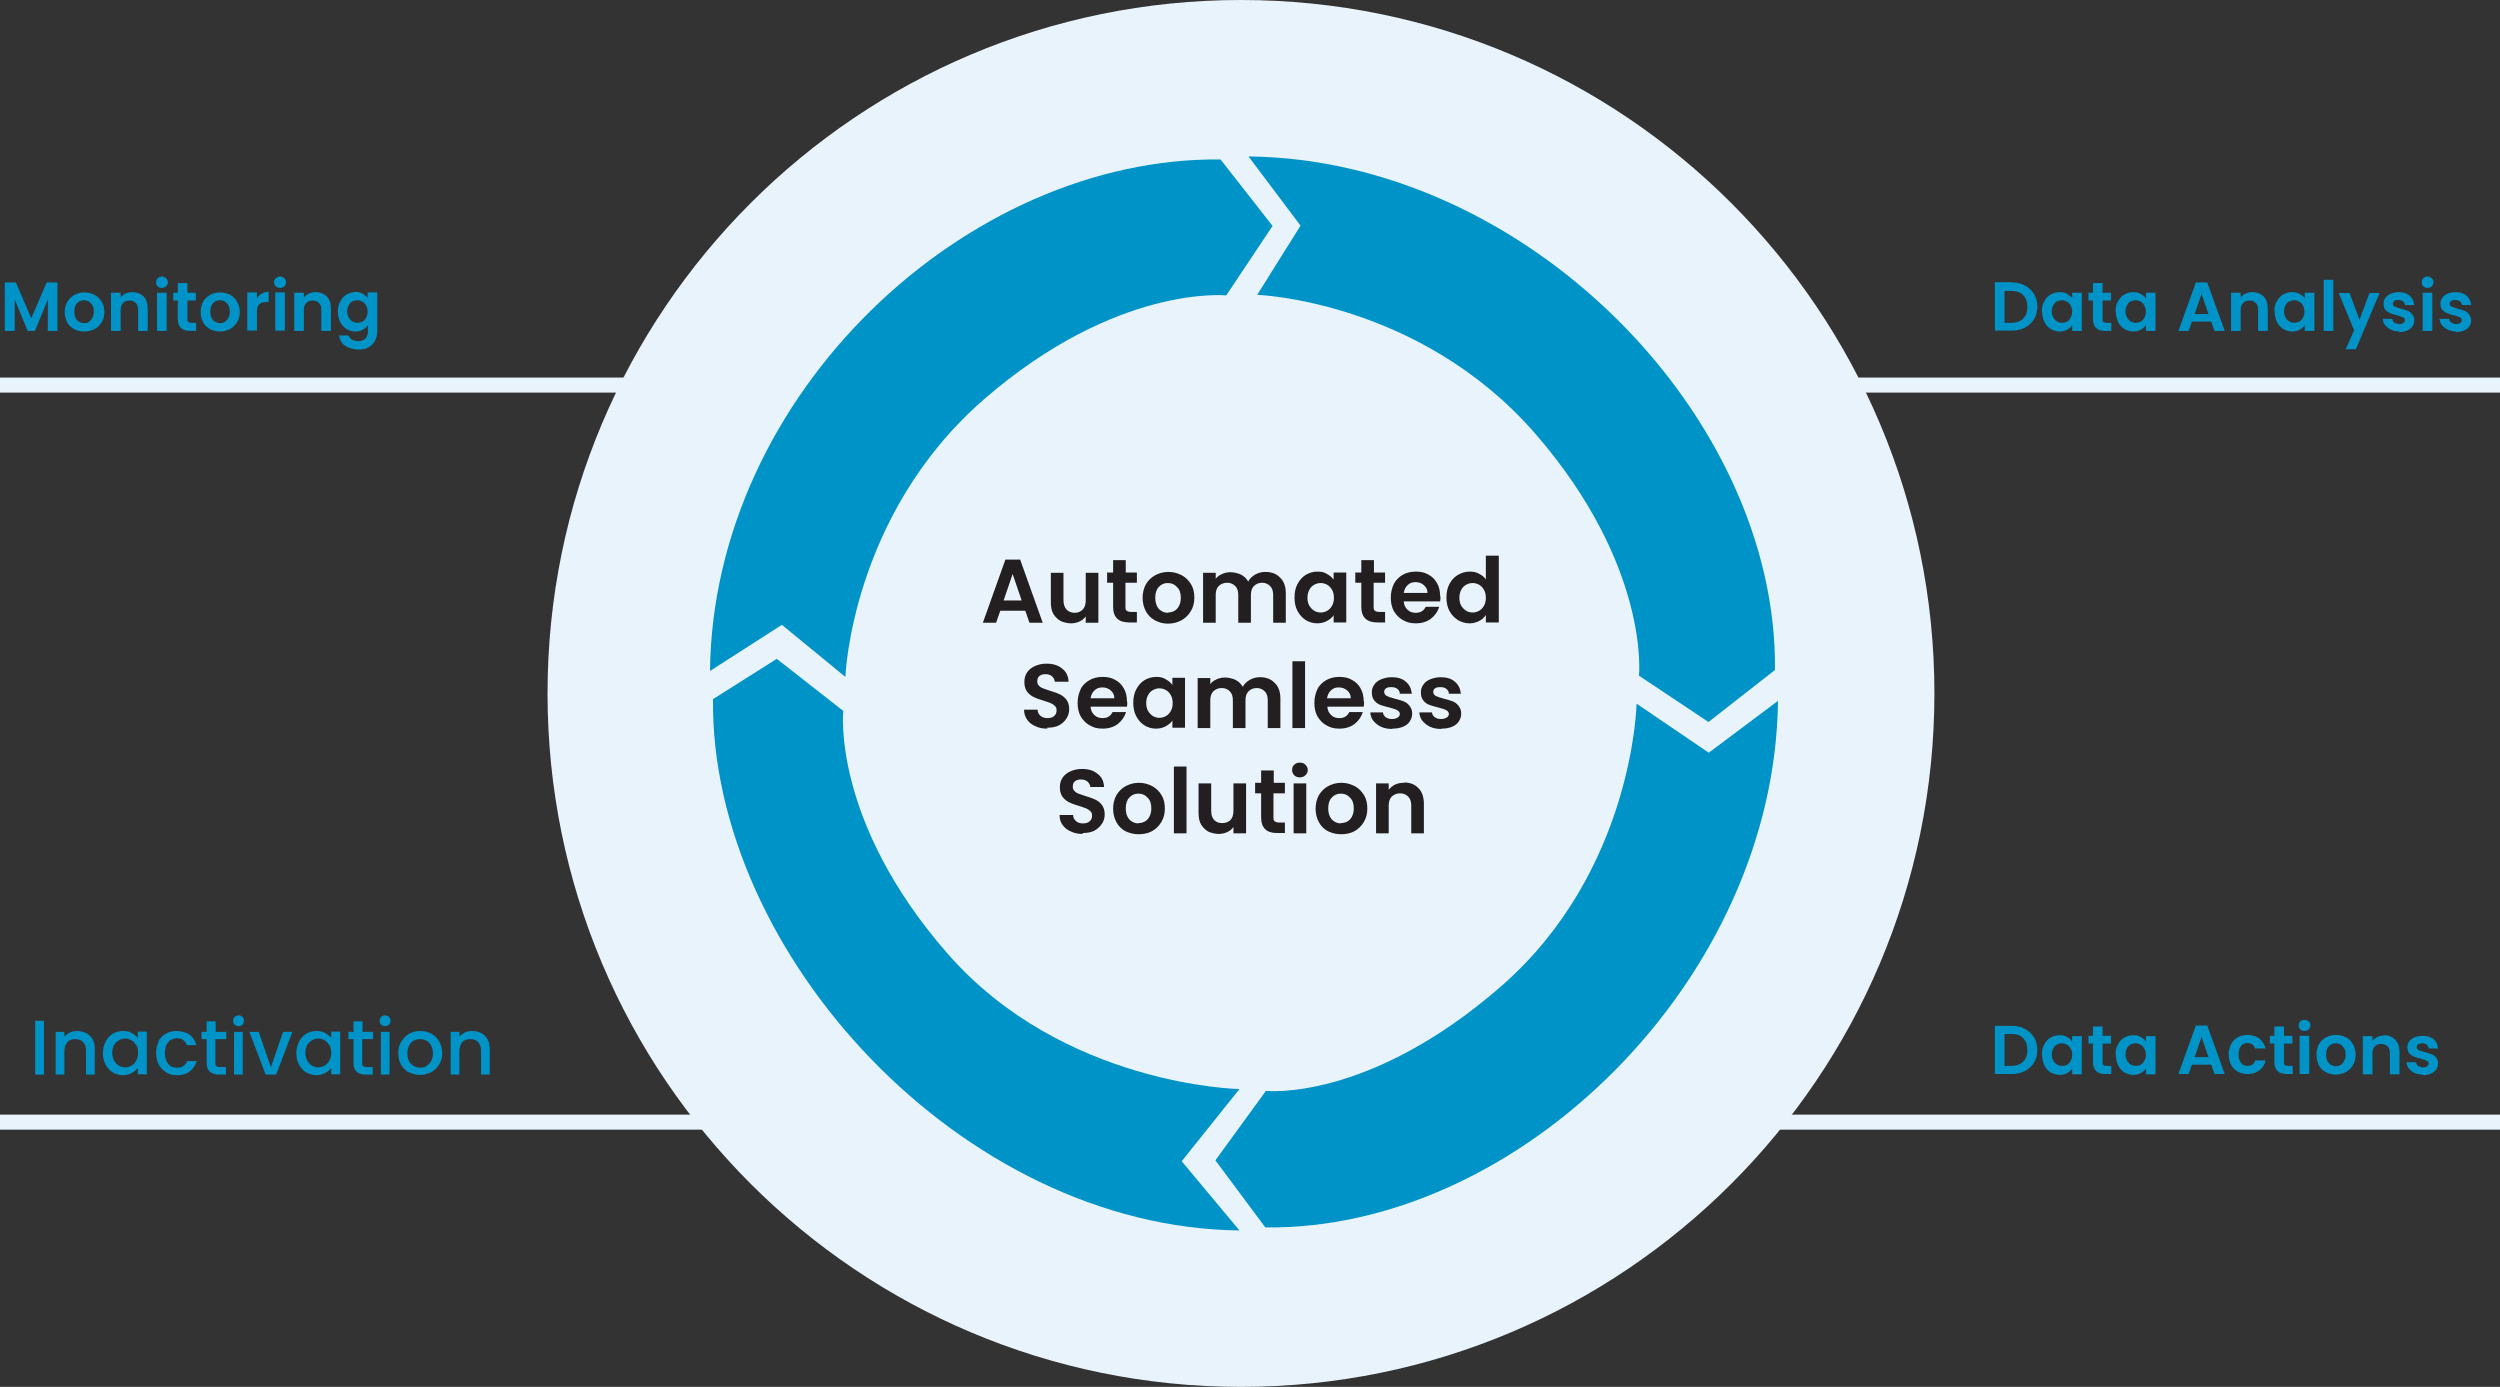 <?xml version="1.0" encoding="UTF-8"?> <svg xmlns="http://www.w3.org/2000/svg" id="b" version="1.1" viewBox="0 0 831 461"><rect x="0" y="0" width="831" height="461" fill="#333333" stroke="none"/><defs><style> .st0 { fill: #e9f3fb; } .st1 { fill: #231f20; } .st2 { fill: #0093c8; } .st3 { fill: #0093c7; } .st4 { fill: none; stroke: #e9f3fb; stroke-width: 5px; } </style></defs><path class="st4" d="M595,128h236"></path><path class="st4" d="M0,128h225"></path><path class="st4" d="M580,373h251"></path><path class="st4" d="M0,373h251"></path><path class="st0" d="M412.5,461c127.3,0,230.5-103.2,230.5-230.5S539.8,0,412.5,0s-230.5,103.2-230.5,230.5,103.2,230.5,230.5,230.5Z"></path><path class="st2" d="M236,223.1c1-92.2,85.3-171,169.7-170.1l17.3,22.1-15.4,23.1s-36.4-3.8-80.6,34.6c-44.1,38.4-46,92.2-46,92.2l-21.1-17.3-24,15.4h.1Z"></path><path class="st2" d="M415,52c92.3,1,175.9,86.3,175,170.7l-22.1,17.3-23.1-15.4s3.8-36.4-34.6-80.6c-38.5-44.1-92.3-46-92.3-46l14.4-23-17.3-23h0Z"></path><path class="st2" d="M591,233c-1,92.2-85.8,176-170.4,175l-16.6-22.3,16.8-23.1s33.8,3.8,78-34.6,45.2-94.1,45.2-94.1l24,16.3,23.1-17.3h0Z"></path><path class="st2" d="M412,409c-92.3-1-175.9-92.1-175-176.6l21.2-13.4,22.1,17.3s-3.9,36.5,34.6,80.6,97.1,45.1,97.1,45.1l-19.2,24,19.2,23h0Z"></path><path class="st3" d="M668.7,93.9c1.7,0,3.2.3,4.4,1,1.3.7,2.3,1.6,3,2.8.7,1.2,1.1,2.6,1.1,4.2s-.3,3-1.1,4.2c-.7,1.2-1.7,2.1-3,2.8-1.3.7-2.8,1-4.4,1h-5.6v-16.1h5.6ZM668.6,107.3c1.7,0,3-.5,3.9-1.4s1.4-2.2,1.4-3.9-.5-3-1.4-3.9-2.2-1.4-3.9-1.4h-2.3v10.6s2.3,0,2.3,0ZM678.7,103.6c0-1.3.2-2.4.8-3.4.5-1,1.2-1.8,2.1-2.3.9-.5,1.9-.8,3-.8s1.8.2,2.5.6,1.3.9,1.7,1.4v-1.8h3.2v12.7h-3.2v-1.9c-.4.6-1,1.1-1.7,1.5s-1.6.6-2.5.6-2-.3-2.9-.8c-.9-.6-1.6-1.3-2.1-2.3s-.8-2.2-.8-3.5h0ZM688.8,103.6c0-.8-.2-1.4-.5-2s-.7-1-1.2-1.3-1.1-.5-1.7-.5-1.2.2-1.7.4c-.5.3-.9.7-1.2,1.3-.3.6-.5,1.2-.5,2s.2,1.4.5,2,.7,1,1.2,1.3,1.1.5,1.7.5,1.2-.2,1.7-.4c.5-.3.9-.7,1.2-1.3.3-.6.5-1.2.5-2ZM698.9,99.9v6.2c0,.4,0,.7.3.9.2.2.6.3,1.1.3h1.5v2.7h-2c-2.7,0-4.1-1.3-4.1-4v-6.1h-1.5v-2.6h1.5v-3.2h3.2v3.2h2.8v2.6h-2.8ZM703.2,103.6c0-1.3.2-2.4.8-3.4.5-1,1.2-1.8,2.1-2.3.9-.5,1.9-.8,3-.8s1.8.2,2.5.6,1.3.9,1.7,1.4v-1.8h3.2v12.7h-3.2v-1.9c-.4.6-1,1.1-1.7,1.5s-1.6.6-2.5.6-2-.3-2.9-.8c-.9-.6-1.6-1.3-2.1-2.3s-.8-2.2-.8-3.5h0ZM713.3,103.6c0-.8-.2-1.4-.5-2s-.7-1-1.2-1.3-1.1-.5-1.7-.5-1.2.2-1.7.4c-.5.3-.9.7-1.2,1.3-.3.6-.5,1.2-.5,2s.2,1.4.5,2,.7,1,1.2,1.3,1.1.5,1.7.5,1.2-.2,1.7-.4c.5-.3.9-.7,1.2-1.3.3-.6.5-1.2.5-2ZM735,106.9h-6.4l-1.1,3.1h-3.4l5.8-16.1h3.8l5.8,16.1h-3.4l-1.1-3.1h0ZM734.1,104.4l-2.3-6.7-2.3,6.7h4.7-.1ZM748.7,97.1c1.5,0,2.7.5,3.7,1.4.9.9,1.4,2.3,1.4,4v7.5h-3.2v-7c0-1-.2-1.8-.8-2.3-.5-.6-1.2-.8-2.1-.8s-1.6.3-2.1.8-.8,1.3-.8,2.3v7h-3.2v-12.7h3.2v1.6c.4-.6,1-1,1.6-1.3.7-.3,1.4-.5,2.2-.5h0ZM756,103.6c0-1.3.2-2.4.8-3.4.5-1,1.2-1.8,2.1-2.3.9-.5,1.9-.8,3-.8s1.8.2,2.5.6,1.3.9,1.7,1.4v-1.8h3.2v12.7h-3.2v-1.9c-.4.6-1,1.1-1.7,1.5s-1.6.6-2.5.6-2-.3-2.9-.8c-.9-.6-1.6-1.3-2.1-2.3s-.8-2.2-.8-3.5h0ZM766,103.6c0-.8-.2-1.4-.5-2s-.7-1-1.2-1.3-1.1-.5-1.7-.5-1.2.2-1.7.4c-.5.3-.9.7-1.2,1.3-.3.6-.5,1.2-.5,2s.2,1.4.5,2,.7,1,1.2,1.3,1.1.5,1.7.5,1.2-.2,1.7-.4c.5-.3.9-.7,1.2-1.3.3-.6.5-1.2.5-2ZM775.6,93v17h-3.2v-17h3.2ZM791,97.3l-7.9,18.8h-3.4l2.8-6.3-5.1-12.4h3.6l3.3,8.9,3.3-8.9h3.4ZM797.6,110.2c-1,0-2-.2-2.8-.6s-1.5-.9-2-1.5-.7-1.4-.8-2.1h3.2c0,.5.3.9.7,1.2.4.3,1,.5,1.6.5s1.1,0,1.4-.4c.3-.2.5-.6.5-.9s-.2-.7-.6-.9c-.4-.2-1.1-.4-2-.7-1-.2-1.7-.5-2.3-.7s-1.1-.6-1.6-1.1c-.4-.5-.6-1.2-.6-2.1s.2-1.3.6-1.9c.4-.6,1-1,1.8-1.4.8-.3,1.7-.5,2.7-.5,1.5,0,2.7.4,3.6,1.2.9.8,1.4,1.8,1.5,3.1h-3.1c0-.5-.3-.9-.6-1.2-.4-.3-.9-.5-1.5-.5s-1,0-1.4.3c-.3.2-.5.5-.5.9s.2.8.6,1c.4.2,1.1.4,2,.7.9.2,1.7.5,2.3.7s1.1.6,1.5,1.2c.5.5.7,1.2.7,2s-.2,1.4-.6,2c-.4.6-1,1-1.8,1.4-.8.3-1.6.5-2.6.5h0v-.2ZM806.9,95.7c-.6,0-1-.2-1.4-.5-.4-.4-.5-.8-.5-1.4s.2-1,.5-1.3c.4-.4.9-.6,1.4-.6s1,.2,1.4.6c.4.3.6.8.6,1.3s-.2,1-.6,1.4c-.4.3-.8.5-1.4.5ZM808.5,97.3v12.7h-3.2v-12.7h3.2ZM816.5,110.2c-1,0-2-.2-2.8-.6s-1.5-.9-2-1.5-.7-1.4-.8-2.1h3.2c0,.5.3.9.7,1.2.4.3,1,.5,1.6.5s1.1,0,1.4-.4c.3-.2.5-.6.5-.9s-.2-.7-.6-.9c-.4-.2-1.1-.4-2-.7-1-.2-1.7-.5-2.3-.7s-1.1-.6-1.6-1.1c-.4-.5-.6-1.2-.6-2.1s.2-1.3.6-1.9c.4-.6,1-1,1.8-1.4.8-.3,1.7-.5,2.7-.5,1.5,0,2.7.4,3.6,1.2.9.8,1.4,1.8,1.5,3.1h-3.1c0-.5-.3-.9-.6-1.2-.4-.3-.9-.5-1.5-.5s-1,0-1.4.3c-.3.2-.5.5-.5.9s.2.8.6,1c.4.2,1.1.4,2,.7.9.2,1.7.5,2.3.7s1.1.6,1.5,1.2c.4.5.7,1.2.7,2s-.2,1.4-.6,2c-.4.6-1,1-1.8,1.4-.8.3-1.6.5-2.7.5h0l.2-.2Z"></path><path class="st3" d="M19.1,93.9v16.1h-3.2v-10.4l-4.3,10.4h-2.4l-4.3-10.4v10.4H1.6v-16.1h3.7l5.1,11.9,5.1-11.9h3.6ZM27.9,110.2c-1.2,0-2.3-.3-3.3-.8-1-.6-1.8-1.3-2.3-2.3s-.8-2.2-.8-3.4.3-2.4.9-3.4,1.4-1.8,2.4-2.3c1-.6,2.1-.8,3.3-.8s2.3.3,3.3.8c1,.5,1.8,1.3,2.4,2.3s.9,2.2.9,3.4-.3,2.4-.9,3.4c-.6,1-1.4,1.8-2.4,2.3-1,.5-2.1.8-3.4.8h-.1ZM27.9,107.4c.6,0,1.1,0,1.6-.4s.9-.7,1.2-1.3c.3-.6.5-1.3.5-2.1,0-1.2-.3-2.1-1-2.8-.6-.7-1.4-1-2.3-1s-1.7.3-2.3,1c-.6.6-.9,1.6-.9,2.8s.3,2.2.9,2.8c.6.6,1.4,1,2.3,1h0ZM44,97.1c1.5,0,2.7.5,3.7,1.4.9.9,1.4,2.3,1.4,4v7.5h-3.2v-7c0-1-.2-1.8-.8-2.3-.5-.6-1.2-.8-2.1-.8s-1.6.3-2.1.8-.8,1.3-.8,2.3v7h-3.2v-12.7h3.2v1.6c.4-.6,1-1,1.6-1.3.7-.3,1.4-.5,2.2-.5h0ZM53.8,95.7c-.6,0-1-.2-1.4-.5-.4-.4-.5-.8-.5-1.4s.2-1,.5-1.3c.4-.4.9-.6,1.4-.6s1,.2,1.4.6c.4.3.6.8.6,1.3s-.2,1-.6,1.4c-.4.3-.8.5-1.4.5ZM55.4,97.3v12.7h-3.2v-12.7h3.2ZM62.3,99.9v6.2c0,.4,0,.7.3.9.2.2.6.3,1.1.3h1.5v2.7h-2c-2.7,0-4.1-1.3-4.1-4v-6.1h-1.5v-2.6h1.5v-3.2h3.2v3.2h2.8v2.6h-2.9.1ZM73.1,110.2c-1.2,0-2.3-.3-3.3-.8-1-.6-1.8-1.3-2.3-2.3-.6-1-.8-2.2-.8-3.4s.3-2.4.8-3.4c.6-1,1.4-1.8,2.4-2.3,1-.6,2.1-.8,3.3-.8s2.3.3,3.3.8,1.8,1.3,2.3,2.3c.6,1,.9,2.2.9,3.4s-.3,2.4-.9,3.4-1.4,1.8-2.4,2.3-2.1.8-3.4.8h0ZM73.1,107.4c.6,0,1.1,0,1.6-.4s.9-.7,1.2-1.3c.3-.6.5-1.3.5-2.1,0-1.2-.3-2.1-1-2.8-.6-.7-1.4-1-2.3-1s-1.7.3-2.3,1c-.6.6-.9,1.6-.9,2.8s.3,2.2.9,2.8c.6.6,1.4,1,2.3,1h0ZM85.4,99.2c.4-.7.9-1.2,1.6-1.6s1.4-.6,2.3-.6v3.4h-.8c-1,0-1.8.2-2.3.7s-.8,1.3-.8,2.5v6.3h-3.2v-12.7h3.2v2h0ZM93.1,95.7c-.6,0-1-.2-1.4-.5-.4-.4-.6-.8-.6-1.4s.2-1,.6-1.3c.4-.4.9-.6,1.4-.6s1,.2,1.4.6c.4.3.6.8.6,1.3s-.2,1-.6,1.4c-.4.3-.8.5-1.4.5ZM94.7,97.2v12.7h-3.2v-12.7h3.2ZM104.9,97.1c1.5,0,2.8.5,3.7,1.4.9.9,1.4,2.3,1.4,4v7.5h-3.2v-7c0-1-.2-1.8-.8-2.3-.5-.6-1.2-.8-2.1-.8s-1.6.3-2.1.8-.8,1.3-.8,2.3v7h-3.2v-12.7h3.2v1.6c.4-.6,1-1,1.6-1.3.7-.3,1.4-.5,2.2-.5h.1ZM118,97c.9,0,1.8.2,2.5.6s1.3.8,1.7,1.4v-1.8h3.2v12.8c0,1.2-.2,2.2-.7,3.2-.5.9-1.2,1.7-2.1,2.2-.9.6-2.1.8-3.4.8s-3.3-.4-4.5-1.3c-1.2-.8-1.8-2-2-3.4h3.2c.2.6.5,1,1.1,1.4.6.3,1.2.5,2.1.5s1.7-.3,2.3-.8c.6-.6.9-1.4.9-2.5v-2c-.4.6-1,1.1-1.7,1.5s-1.6.6-2.5.6-2.1-.3-2.9-.8-1.6-1.3-2.1-2.3-.8-2.2-.8-3.5.2-2.4.8-3.4c.5-1,1.2-1.8,2.1-2.3s1.9-.8,3-.8h-.2ZM122.2,103.6c0-.8-.2-1.4-.5-2s-.7-1-1.2-1.3-1.1-.5-1.7-.5-1.2.2-1.7.4-.9.7-1.2,1.3c-.3.6-.5,1.2-.5,2s.2,1.4.5,2,.7,1,1.2,1.3,1.1.5,1.7.5,1.2-.2,1.7-.4c.5-.3.9-.7,1.2-1.3.3-.6.5-1.2.5-2Z"></path><path class="st3" d="M668.7,341c1.7,0,3.2.3,4.4,1,1.3.7,2.3,1.6,3,2.8.7,1.2,1.1,2.6,1.1,4.2s-.3,3-1.1,4.2c-.7,1.2-1.7,2.1-3,2.8-1.3.7-2.8,1-4.4,1h-5.6v-16h5.6ZM668.6,354.3c1.7,0,3-.5,3.9-1.4s1.4-2.2,1.4-3.9-.5-3-1.4-3.9c-.9-1-2.2-1.4-3.9-1.4h-2.3v10.6h2.3ZM678.7,350.6c0-1.3.2-2.4.8-3.4.5-1,1.2-1.8,2.1-2.3.9-.5,1.9-.8,3-.8s1.8.2,2.5.6,1.3.9,1.7,1.5v-1.8h3.2v12.7h-3.2v-1.9c-.4.6-1,1.1-1.7,1.5s-1.6.6-2.5.6-2-.3-2.9-.8-1.6-1.3-2.1-2.3-.8-2.2-.8-3.5h0ZM688.8,350.6c0-.8-.2-1.5-.5-2-.3-.6-.7-1-1.2-1.3s-1.1-.5-1.7-.5-1.2.1-1.7.4-.9.7-1.2,1.3c-.3.5-.5,1.2-.5,2s.2,1.4.5,2,.7,1,1.2,1.3,1.1.5,1.7.5,1.2-.1,1.7-.4.9-.7,1.2-1.3c.3-.6.5-1.2.5-2ZM698.9,346.9v6.2c0,.4,0,.7.3.9.2.2.6.3,1.1.3h1.5v2.7h-2c-2.7,0-4.1-1.3-4.1-4v-6.1h-1.5v-2.6h1.5v-3.1h3.2v3.1h2.8v2.6h-2.8ZM703.2,350.6c0-1.3.2-2.4.8-3.4.5-1,1.2-1.8,2.1-2.3.9-.5,1.9-.8,3-.8s1.8.2,2.5.6,1.3.9,1.7,1.5v-1.8h3.2v12.7h-3.2v-1.9c-.4.6-1,1.1-1.7,1.5s-1.6.6-2.5.6-2-.3-2.9-.8-1.6-1.3-2.1-2.3-.8-2.2-.8-3.5h0ZM713.3,350.6c0-.8-.2-1.5-.5-2-.3-.6-.7-1-1.2-1.3s-1.1-.5-1.7-.5-1.2.1-1.7.4-.9.7-1.2,1.3c-.3.5-.5,1.2-.5,2s.2,1.4.5,2,.7,1,1.2,1.3,1.1.5,1.7.5,1.2-.1,1.7-.4.9-.7,1.2-1.3c.3-.6.5-1.2.5-2ZM735,353.9h-6.4l-1.1,3.1h-3.4l5.8-16.1h3.8l5.8,16.1h-3.4l-1.1-3.1h0ZM734.1,351.4l-2.3-6.7-2.3,6.7h4.7-.1ZM740.8,350.6c0-1.3.3-2.5.8-3.5s1.3-1.8,2.2-2.3c1-.5,2-.8,3.3-.8s2.9.4,3.9,1.2c1,.8,1.7,1.9,2.1,3.3h-3.5c-.2-.5-.5-1-.9-1.3s-1-.5-1.6-.5c-.9,0-1.7.3-2.2,1s-.8,1.6-.8,2.8.3,2.1.8,2.8c.5.7,1.3,1,2.2,1,1.3,0,2.2-.6,2.5-1.8h3.5c-.3,1.4-1,2.5-2.1,3.3-1,.8-2.3,1.2-3.9,1.2s-2.3-.3-3.3-.8-1.7-1.3-2.2-2.3-.8-2.1-.8-3.5h0v.2ZM759.2,346.9v6.2c0,.4,0,.7.3.9.2.2.6.3,1.1.3h1.5v2.7h-2c-2.7,0-4.1-1.3-4.1-4v-6.1h-1.5v-2.6h1.5v-3.1h3.2v3.1h2.8v2.6h-2.8ZM766,342.7c-.6,0-1-.2-1.4-.5-.4-.4-.5-.8-.5-1.4s.2-1,.5-1.3c.4-.4.9-.5,1.4-.5s1,.2,1.4.5c.4.4.6.8.6,1.3s-.2,1-.6,1.4c-.4.4-.8.5-1.4.5ZM767.6,344.3v12.7h-3.2v-12.7h3.2ZM776.4,357.2c-1.2,0-2.3-.3-3.3-.8s-1.8-1.3-2.3-2.3-.8-2.1-.8-3.5.3-2.5.8-3.5c.6-1,1.4-1.8,2.4-2.3s2.1-.8,3.3-.8,2.3.3,3.3.8,1.8,1.3,2.3,2.3c.6,1,.9,2.1.9,3.5s-.3,2.5-.9,3.5c-.6,1-1.4,1.8-2.4,2.3s-2.1.8-3.4.8h.1ZM776.4,354.4c.6,0,1.1-.1,1.6-.4s.9-.7,1.2-1.3c.3-.6.5-1.3.5-2.1,0-1.2-.3-2.1-1-2.8-.6-.7-1.4-1-2.3-1s-1.7.3-2.3,1c-.6.6-.9,1.6-.9,2.8s.3,2.1.9,2.8c.6.6,1.4,1,2.3,1h0ZM792.5,344.1c1.5,0,2.7.5,3.7,1.5.9,1,1.4,2.3,1.4,4v7.5h-3.2v-7c0-1-.2-1.8-.8-2.3-.5-.5-1.2-.8-2.1-.8s-1.6.3-2.1.8-.8,1.3-.8,2.3v7h-3.2v-12.7h3.2v1.6c.4-.5,1-1,1.6-1.3.7-.3,1.4-.5,2.2-.5h0ZM805.5,357.2c-1,0-2-.2-2.8-.5-.8-.4-1.5-.9-2-1.5s-.7-1.4-.8-2.1h3.2c0,.5.3.9.7,1.2.4.3,1,.5,1.6.5s1.1-.1,1.4-.4c.3-.2.5-.6.5-.9s-.2-.7-.6-.9-1.1-.5-2-.7c-1-.2-1.7-.5-2.3-.7s-1.1-.6-1.6-1.1c-.4-.5-.6-1.2-.6-2s.2-1.4.6-1.9c.4-.6,1-1,1.8-1.4.8-.3,1.7-.5,2.7-.5,1.5,0,2.7.4,3.6,1.1.9.8,1.4,1.8,1.5,3.1h-3.1c0-.5-.3-.9-.6-1.2-.4-.3-.9-.5-1.5-.5s-1,.1-1.4.3c-.3.2-.5.5-.5.9s.2.8.6,1c.4.2,1.1.4,2,.7.9.2,1.7.5,2.3.7s1.1.6,1.5,1.1c.5.5.7,1.2.7,2s-.2,1.4-.6,2c-.4.6-1,1-1.8,1.4-.8.3-1.6.5-2.6.5h0v-.2Z"></path><path class="st1" d="M340.8,203h-8.3l-1.4,4h-4.4l7.5-21h4.9l7.5,21h-4.4l-1.4-4h0ZM339.6,199.6l-3-8.8-3,8.8h6.1-.1ZM365.1,190.4v16.6h-4.2v-2.1c-.5.7-1.2,1.3-2.1,1.7s-1.8.6-2.8.6-2.5-.3-3.5-.8c-1-.6-1.8-1.4-2.4-2.4-.6-1.1-.8-2.4-.8-3.8v-9.8h4.2v9.1c0,1.3.3,2.3,1,3.1.7.7,1.6,1.1,2.7,1.1s2.1-.4,2.7-1.1c.7-.7,1-1.7,1-3.1v-9.1h4.2,0ZM374.1,193.8v8c0,.6.1,1,.4,1.2s.7.4,1.4.4h2v3.5h-2.6c-3.5,0-5.3-1.7-5.3-5.2v-8h-2v-3.4h2v-4.1h4.2v4.1h3.7v3.4h-3.8ZM388.2,207.3c-1.6,0-3-.4-4.3-1.1-1.3-.7-2.3-1.7-3-3s-1.1-2.8-1.1-4.5.4-3.2,1.1-4.5c.8-1.3,1.8-2.3,3.1-3,1.3-.7,2.8-1.1,4.4-1.1s3,.4,4.4,1.1c1.3.7,2.3,1.7,3.1,3,.8,1.3,1.1,2.8,1.1,4.5s-.4,3.2-1.2,4.5c-.8,1.3-1.8,2.3-3.1,3-1.3.7-2.8,1.1-4.4,1.1h-.1ZM388.2,203.6c.8,0,1.5-.2,2.1-.5.7-.4,1.2-.9,1.6-1.7.4-.7.6-1.6.6-2.7,0-1.6-.4-2.8-1.3-3.6-.8-.9-1.8-1.3-3-1.3s-2.2.4-3,1.3c-.8.8-1.2,2.1-1.2,3.6s.4,2.8,1.2,3.7c.8.8,1.8,1.3,3,1.3h0ZM420.6,190.1c2,0,3.7.6,4.9,1.9,1.3,1.2,1.9,3,1.9,5.2v9.8h-4.2v-9.2c0-1.3-.3-2.3-1-3s-1.6-1.1-2.7-1.1-2,.4-2.7,1.1c-.7.7-1,1.7-1,3v9.2h-4.2v-9.2c0-1.3-.3-2.3-1-3s-1.6-1.1-2.7-1.1-2.1.4-2.8,1.1c-.7.7-1,1.7-1,3v9.2h-4.2v-16.6h4.2v2c.5-.7,1.2-1.2,2.1-1.6.9-.4,1.8-.6,2.8-.6s2.5.3,3.5.8,1.8,1.3,2.4,2.3c.5-1,1.3-1.7,2.3-2.3s2.2-.9,3.4-.9h0ZM430.3,198.6c0-1.7.3-3.2,1-4.5s1.6-2.3,2.7-3c1.2-.7,2.5-1.1,3.9-1.1s2.3.2,3.2.8c.9.5,1.7,1.1,2.2,1.9v-2.4h4.2v16.6h-4.2v-2.4c-.5.8-1.3,1.4-2.2,1.9-.9.5-2,.8-3.3.8s-2.7-.4-3.8-1.1c-1.1-.7-2-1.7-2.7-3s-1-2.8-1-4.5h0ZM443.4,198.7c0-1-.2-1.9-.6-2.6-.4-.7-.9-1.3-1.6-1.7s-1.4-.6-2.2-.6-1.5.2-2.2.6-1.2.9-1.6,1.7c-.4.7-.6,1.6-.6,2.6s.2,1.9.6,2.6c.4.7,1,1.3,1.6,1.7.7.4,1.4.6,2.2.6s1.5-.2,2.2-.6c.7-.4,1.2-1,1.6-1.7s.6-1.6.6-2.6h0ZM456.6,193.8v8c0,.6.1,1,.4,1.2s.7.4,1.4.4h2v3.5h-2.6c-3.5,0-5.3-1.7-5.3-5.2v-8h-2v-3.4h2v-4.1h4.2v4.1h3.7v3.4h-3.8ZM478.8,198.3c0,.6,0,1.1-.1,1.6h-12.1c.1,1.2.5,2.1,1.3,2.8.7.7,1.6,1,2.7,1,1.6,0,2.7-.7,3.3-2h4.5c-.5,1.6-1.4,2.9-2.8,4-1.4,1-3,1.5-5,1.5s-3-.4-4.3-1.1c-1.3-.7-2.2-1.7-3-3-.7-1.3-1-2.8-1-4.5s.4-3.2,1-4.5c.7-1.3,1.7-2.3,2.9-3s2.7-1.1,4.4-1.1,3,.3,4.2,1c1.3.7,2.2,1.6,2.9,2.9.7,1.2,1,2.7,1,4.3h.1ZM474.5,197.1c0-1.1-.4-1.9-1.2-2.6-.8-.7-1.7-1-2.8-1s-1.9.3-2.6,1c-.7.6-1.1,1.5-1.3,2.6h7.9ZM480.8,198.6c0-1.7.3-3.2,1-4.5s1.6-2.3,2.8-3,2.5-1.1,3.9-1.1,2.1.2,3.1.7,1.8,1.1,2.3,1.9v-7.9h4.3v22.2h-4.3v-2.5c-.5.8-1.2,1.5-2.2,2s-2,.8-3.3.8-2.7-.4-3.8-1.1-2.1-1.7-2.8-3c-.7-1.3-1-2.8-1-4.5h0ZM493.9,198.7c0-1-.2-1.9-.6-2.6-.4-.7-.9-1.3-1.6-1.7s-1.4-.6-2.2-.6-1.5.2-2.2.6-1.2.9-1.6,1.7c-.4.7-.6,1.6-.6,2.6s.2,1.9.6,2.6c.4.7,1,1.3,1.6,1.7.7.4,1.4.6,2.2.6s1.5-.2,2.2-.6c.7-.4,1.2-1,1.6-1.7s.6-1.6.6-2.6h0ZM348.2,242.2c-1.5,0-2.8-.2-4-.8-1.2-.5-2.1-1.2-2.8-2.2s-1-2.1-1-3.3h4.5c0,.9.4,1.5.9,2,.6.5,1.3.8,2.3.8s1.8-.2,2.3-.7c.6-.5.8-1.1.8-1.9s-.2-1.1-.6-1.5-.9-.7-1.4-.9c-.6-.2-1.3-.5-2.3-.8-1.4-.4-2.5-.8-3.3-1.2s-1.6-1-2.2-1.8-.9-1.9-.9-3.2.3-2.3.9-3.2,1.5-1.6,2.6-2.1,2.4-.8,3.8-.8c2.2,0,3.9.5,5.2,1.6,1.4,1,2.1,2.5,2.2,4.4h-4.6c0-.7-.4-1.3-.9-1.8-.6-.5-1.3-.7-2.2-.7s-1.5.2-2,.6c-.5.4-.7,1-.7,1.8s.2,1,.5,1.4c.4.4.8.7,1.4.9s1.3.5,2.3.8c1.4.4,2.5.8,3.3,1.2s1.6,1,2.2,1.8.9,1.9.9,3.1-.3,2.2-.9,3.1c-.6,1-1.4,1.7-2.5,2.3s-2.5.8-4,.8h0l.2.3ZM374.7,233.3c0,.6,0,1.1-.1,1.6h-12.1c.1,1.2.5,2.1,1.3,2.8.7.7,1.6,1,2.7,1,1.6,0,2.7-.7,3.3-2h4.5c-.5,1.6-1.4,2.9-2.8,4-1.4,1-3,1.5-5,1.5s-3-.4-4.3-1.1c-1.3-.7-2.2-1.7-3-3-.7-1.3-1-2.8-1-4.5s.4-3.2,1-4.5,1.7-2.3,2.9-3,2.7-1.1,4.4-1.1,3,.3,4.2,1c1.3.7,2.2,1.6,2.9,2.9.7,1.2,1,2.7,1,4.3h.1ZM370.4,232.1c0-1.1-.4-1.9-1.2-2.6-.8-.7-1.7-1-2.8-1s-1.9.3-2.6,1c-.7.6-1.1,1.5-1.3,2.6h7.9ZM376.7,233.6c0-1.7.3-3.2,1-4.5s1.6-2.3,2.7-3c1.2-.7,2.5-1.1,3.9-1.1s2.3.2,3.2.8c.9.5,1.7,1.1,2.2,1.9v-2.4h4.2v16.6h-4.2v-2.4c-.5.8-1.3,1.4-2.2,1.9-.9.5-2,.8-3.3.8s-2.7-.4-3.8-1.1c-1.1-.7-2-1.7-2.7-3s-1-2.8-1-4.5h0ZM389.8,233.7c0-1-.2-1.9-.6-2.6-.4-.7-.9-1.3-1.6-1.7s-1.4-.6-2.2-.6-1.5.2-2.2.6-1.2.9-1.6,1.7c-.4.7-.6,1.6-.6,2.6s.2,1.9.6,2.6c.4.7,1,1.3,1.6,1.7.7.4,1.4.6,2.2.6s1.5-.2,2.2-.6c.7-.4,1.2-1,1.6-1.7s.6-1.6.6-2.6h0ZM418.8,225.1c2,0,3.7.6,4.9,1.9,1.3,1.2,1.9,3,1.9,5.2v9.8h-4.2v-9.2c0-1.3-.3-2.3-1-3s-1.6-1.1-2.7-1.1-2,.4-2.7,1.1c-.7.7-1,1.7-1,3v9.2h-4.2v-9.2c0-1.3-.3-2.3-1-3s-1.6-1.1-2.7-1.1-2.1.4-2.8,1.1c-.7.7-1,1.7-1,3v9.2h-4.2v-16.6h4.2v2c.5-.7,1.2-1.2,2.1-1.6.9-.4,1.8-.6,2.8-.6s2.5.3,3.5.8,1.8,1.3,2.4,2.3c.5-1,1.3-1.7,2.3-2.3s2.2-.9,3.4-.9h0ZM433.8,219.8v22.2h-4.2v-22.2h4.2ZM453.4,233.3c0,.6,0,1.1-.1,1.6h-12.1c.1,1.2.5,2.1,1.3,2.8.7.7,1.6,1,2.7,1,1.6,0,2.7-.7,3.3-2h4.5c-.5,1.6-1.4,2.9-2.8,4-1.4,1-3,1.5-5,1.5s-3-.4-4.3-1.1c-1.3-.7-2.2-1.7-3-3-.7-1.3-1-2.8-1-4.5s.4-3.2,1-4.5,1.7-2.3,2.9-3,2.7-1.1,4.4-1.1,3,.3,4.2,1c1.3.7,2.2,1.6,2.9,2.9.7,1.2,1,2.7,1,4.3h.1ZM449,232.1c0-1.1-.4-1.9-1.2-2.6-.8-.7-1.7-1-2.8-1s-1.9.3-2.6,1c-.7.6-1.1,1.5-1.3,2.6h7.9ZM462.8,242.3c-1.4,0-2.6-.2-3.7-.7s-1.9-1.2-2.6-2c-.6-.8-1-1.8-1-2.8h4.2c0,.6.4,1.2.9,1.6.6.4,1.2.6,2.1.6s1.4-.2,1.9-.5.7-.7.7-1.2-.3-.9-.8-1.2-1.4-.6-2.6-.9c-1.2-.3-2.3-.6-3.1-.9-.8-.3-1.5-.8-2-1.5-.6-.7-.8-1.6-.8-2.7s.3-1.8.8-2.5c.5-.8,1.3-1.4,2.3-1.8,1-.4,2.2-.7,3.5-.7,2,0,3.6.5,4.7,1.5,1.2,1,1.8,2.3,2,4h-4c0-.7-.3-1.2-.8-1.6-.5-.4-1.1-.6-2-.6s-1.4.1-1.8.4c-.4.3-.6.7-.6,1.2s.3,1,.8,1.3c.6.3,1.4.6,2.6.9,1.2.3,2.2.6,3,.9.8.3,1.5.8,2,1.5.6.7.9,1.5.9,2.6s-.3,1.8-.8,2.6-1.3,1.4-2.3,1.8c-1,.4-2.1.6-3.5.6h0ZM479.1,242.3c-1.4,0-2.6-.2-3.7-.7s-1.9-1.2-2.6-2c-.6-.8-1-1.8-1-2.8h4.2c0,.6.4,1.2.9,1.6.6.4,1.2.6,2.1.6s1.4-.2,1.9-.5.7-.7.7-1.2-.3-.9-.8-1.2-1.4-.6-2.6-.9c-1.2-.3-2.3-.6-3.1-.9-.8-.3-1.5-.8-2-1.5-.6-.7-.8-1.6-.8-2.7s.3-1.8.8-2.5c.5-.8,1.3-1.4,2.3-1.8,1-.4,2.2-.7,3.5-.7,2,0,3.6.5,4.7,1.5,1.2,1,1.8,2.3,2,4h-4c0-.7-.3-1.2-.8-1.6-.5-.4-1.1-.6-2-.6s-1.4.1-1.8.4c-.4.3-.6.7-.6,1.2s.3,1,.8,1.3c.6.3,1.4.6,2.6.9,1.2.3,2.2.6,3,.9.8.3,1.5.8,2,1.5.6.7.9,1.5.9,2.6s-.3,1.8-.8,2.6-1.3,1.4-2.3,1.8c-1,.4-2.1.6-3.5.6h0ZM360,277.2c-1.5,0-2.8-.2-4-.8-1.2-.5-2.1-1.2-2.8-2.2-.7-.9-1-2-1-3.3h4.5c0,.9.4,1.5.9,2,.6.5,1.3.8,2.3.8s1.8-.2,2.3-.7c.6-.5.8-1.1.8-1.9s-.2-1.1-.6-1.5-.9-.7-1.4-.9c-.6-.2-1.3-.5-2.3-.8-1.4-.4-2.5-.8-3.3-1.2-.8-.4-1.6-1-2.2-1.8s-.9-1.9-.9-3.2.3-2.3.9-3.2c.6-.9,1.5-1.6,2.6-2.1s2.4-.8,3.8-.8c2.2,0,3.9.5,5.2,1.6,1.4,1,2.1,2.5,2.2,4.4h-4.6c0-.7-.4-1.3-.9-1.8-.6-.5-1.3-.7-2.2-.7s-1.5.2-2,.6-.7,1-.7,1.8.2,1,.5,1.4c.4.4.8.7,1.4.9.6.2,1.3.5,2.3.8,1.4.4,2.5.8,3.3,1.2.9.4,1.6,1,2.2,1.8s.9,1.9.9,3.1-.3,2.2-.9,3.1-1.4,1.7-2.5,2.3c-1.1.6-2.5.8-4,.8h0l.2.3ZM378.4,277.3c-1.6,0-3-.4-4.3-1-1.3-.7-2.3-1.7-3-3s-1.1-2.8-1.1-4.5.4-3.2,1.1-4.5c.8-1.3,1.8-2.3,3.1-3,1.3-.7,2.8-1.1,4.4-1.1s3,.4,4.4,1.1c1.3.7,2.3,1.7,3.1,3,.8,1.3,1.1,2.8,1.1,4.5s-.4,3.2-1.2,4.5c-.8,1.3-1.8,2.3-3.1,3-1.3.7-2.8,1-4.4,1h-.1ZM378.4,273.6c.8,0,1.5-.2,2.1-.5.7-.4,1.2-.9,1.6-1.7s.6-1.6.6-2.7c0-1.6-.4-2.8-1.3-3.6-.8-.9-1.8-1.3-3-1.3s-2.2.4-3,1.3c-.8.8-1.2,2-1.2,3.6s.4,2.8,1.2,3.7c.8.8,1.8,1.3,3,1.3h0ZM394.4,254.8v22.2h-4.2v-22.2h4.2ZM414.2,260.4v16.6h-4.2v-2.1c-.5.7-1.2,1.3-2.1,1.7-.9.4-1.8.6-2.8.6s-2.5-.3-3.5-.8c-1-.6-1.8-1.4-2.4-2.4-.6-1.1-.8-2.4-.8-3.8v-9.8h4.2v9.1c0,1.3.3,2.3,1,3.1.7.7,1.6,1,2.7,1s2.1-.4,2.7-1,1-1.7,1-3.1v-9.1h4.2,0ZM423.3,263.8v8c0,.6.1,1,.4,1.2s.7.4,1.4.4h2v3.5h-2.6c-3.5,0-5.3-1.7-5.3-5.2v-8h-2v-3.5h2v-4.1h4.2v4.1h3.7v3.5h-3.8ZM432.1,258.4c-.7,0-1.4-.2-1.9-.7s-.7-1.1-.7-1.8.2-1.3.7-1.7c.5-.5,1.1-.7,1.9-.7s1.4.2,1.8.7c.5.5.8,1,.8,1.7s-.2,1.3-.8,1.8c-.5.5-1.1.7-1.8.7ZM434.2,260.4v16.6h-4.2v-16.6h4.2ZM445.7,277.3c-1.6,0-3-.4-4.3-1-1.3-.7-2.3-1.7-3-3s-1.1-2.8-1.1-4.5.4-3.2,1.1-4.5c.8-1.3,1.8-2.3,3.1-3,1.3-.7,2.8-1.1,4.4-1.1s3,.4,4.4,1.1c1.3.7,2.3,1.7,3.1,3,.8,1.3,1.1,2.8,1.1,4.5s-.4,3.2-1.2,4.5c-.8,1.3-1.8,2.3-3.1,3-1.3.7-2.8,1-4.4,1h-.1ZM445.7,273.6c.8,0,1.5-.2,2.1-.5.7-.4,1.2-.9,1.6-1.7s.6-1.6.6-2.7c0-1.6-.4-2.8-1.3-3.6-.8-.9-1.8-1.3-3-1.3s-2.2.4-3,1.3c-.8.8-1.2,2-1.2,3.6s.4,2.8,1.2,3.7c.8.8,1.8,1.3,3,1.3h0ZM466.7,260.1c2,0,3.6.6,4.8,1.9,1.2,1.2,1.8,3,1.8,5.2v9.8h-4.2v-9.2c0-1.3-.3-2.3-1-3s-1.6-1.1-2.7-1.1-2.1.4-2.8,1.1c-.7.7-1,1.7-1,3v9.2h-4.2v-16.6h4.2v2.1c.6-.7,1.3-1.3,2.1-1.7.9-.4,1.8-.6,2.9-.6h.1Z"></path><g><path class="st3" d="M14.6,339.3v17.9h-2.9v-17.9h2.9Z"></path><path class="st3" d="M28.7,343.4c.9.5,1.6,1.2,2.1,2.1s.7,2,.7,3.3v8.4h-2.9v-7.9c0-1.3-.3-2.2-1-2.9-.6-.7-1.5-1-2.6-1s-2,.3-2.6,1-1,1.7-1,2.9v7.9h-2.9v-14.2h2.9v1.6c.5-.6,1.1-1,1.8-1.4.7-.3,1.5-.5,2.4-.5s2.1.2,3,.7h.1Z"></path><path class="st3" d="M35.1,346.2c.6-1.1,1.4-2,2.4-2.6s2.2-.9,3.4-.9,2.1.2,2.9.7c.8.4,1.5,1,2,1.6v-2.1h3v14.2h-3v-2.1c-.5.7-1.2,1.2-2,1.7-.9.4-1.8.7-2.9.7s-2.3-.3-3.4-.9c-1-.6-1.8-1.5-2.4-2.6-.6-1.1-.9-2.4-.9-3.8s.3-2.7.9-3.8h0ZM45.3,347.5c-.4-.7-.9-1.3-1.6-1.7-.7-.4-1.4-.6-2.1-.6s-1.5.2-2.1.6c-.7.4-1.2.9-1.6,1.6s-.6,1.6-.6,2.5.2,1.8.6,2.6c.4.7.9,1.3,1.6,1.7.7.4,1.4.6,2.1.6s1.5-.2,2.1-.6c.7-.4,1.2-.9,1.6-1.7.4-.7.6-1.6.6-2.6s-.2-1.8-.6-2.6v.2Z"></path><path class="st3" d="M52.6,346.2c.6-1.1,1.4-2,2.5-2.6,1-.6,2.3-.9,3.6-.9s3.1.4,4.3,1.2c1.1.8,1.9,2,2.3,3.5h-3.2c-.3-.7-.7-1.3-1.2-1.7-.6-.4-1.3-.6-2.1-.6s-2.2.4-2.9,1.3-1.1,2-1.1,3.6.4,2.7,1.1,3.6c.7.9,1.7,1.3,2.9,1.3,1.7,0,2.8-.7,3.4-2.2h3.2c-.4,1.4-1.2,2.6-2.3,3.4-1.1.9-2.5,1.3-4.2,1.3s-2.6-.3-3.6-.9-1.9-1.5-2.5-2.6-.9-2.4-.9-3.9.3-2.7.9-3.9h-.2Z"></path><path class="st3" d="M71.6,345.4v7.9c0,.5,0,.9.4,1.1.2.2.7.3,1.3.3h1.8v2.5h-2.3c-1.3,0-2.3-.3-3-.9s-1.1-1.6-1.1-3v-7.9h-1.7v-2.4h1.7v-3.5h3v3.5h3.5v2.4h-3.6Z"></path><path class="st3" d="M78,340.6c-.4-.4-.5-.8-.5-1.3s.2-1,.5-1.3.8-.5,1.3-.5,1,.2,1.3.5.5.8.5,1.3-.2,1-.5,1.3-.8.5-1.3.5-1-.2-1.3-.5ZM80.7,343v14.2h-2.9v-14.2h2.9Z"></path><path class="st3" d="M90.1,354.6l4-11.6h3.1l-5.4,14.2h-3.5l-5.4-14.2h3.1l4,11.6h.1Z"></path><path class="st3" d="M99.4,346.2c.6-1.1,1.4-2,2.4-2.6s2.2-.9,3.4-.9,2.1.2,2.9.7c.8.4,1.5,1,2,1.6v-2.1h3v14.2h-3v-2.1c-.5.7-1.2,1.2-2,1.7-.9.4-1.8.7-2.9.7s-2.3-.3-3.4-.9c-1-.6-1.8-1.5-2.4-2.6s-.9-2.4-.9-3.8.3-2.7.9-3.8h0ZM109.5,347.5c-.4-.7-.9-1.3-1.6-1.7-.7-.4-1.4-.6-2.1-.6s-1.5.2-2.1.6c-.7.4-1.2.9-1.6,1.6s-.6,1.6-.6,2.5.2,1.8.6,2.6c.4.7.9,1.3,1.6,1.7.7.4,1.4.6,2.1.6s1.5-.2,2.1-.6c.7-.4,1.2-.9,1.6-1.7.4-.7.6-1.6.6-2.6s-.2-1.8-.6-2.6v.2Z"></path><path class="st3" d="M120.4,345.4v7.9c0,.5,0,.9.4,1.1.2.2.7.3,1.3.3h1.8v2.5h-2.3c-1.3,0-2.3-.3-3-.9s-1.1-1.6-1.1-3v-7.9h-1.7v-2.4h1.7v-3.5h3v3.5h3.5v2.4h-3.6Z"></path><path class="st3" d="M126.7,340.6c-.4-.4-.5-.8-.5-1.3s.2-1,.5-1.3.8-.5,1.3-.5,1,.2,1.3.5.5.8.5,1.3-.2,1-.5,1.3-.8.5-1.3.5-1-.2-1.3-.5ZM129.5,343v14.2h-2.9v-14.2h2.9Z"></path><path class="st3" d="M135.9,356.5c-1.1-.6-1.9-1.5-2.6-2.6-.6-1.1-.9-2.4-.9-3.9s.3-2.7,1-3.8,1.5-2,2.6-2.6,2.3-.9,3.7-.9,2.6.3,3.7.9c1.1.6,2,1.5,2.6,2.6s1,2.4,1,3.8-.3,2.7-1,3.8c-.7,1.1-1.5,2-2.7,2.6-1.1.6-2.4.9-3.7.9s-2.6-.3-3.6-.9h-.1ZM141.7,354.3c.7-.4,1.2-.9,1.6-1.6.4-.7.6-1.6.6-2.6s-.2-1.9-.6-2.6c-.4-.7-.9-1.3-1.6-1.6-.7-.4-1.4-.5-2.1-.5s-1.5.2-2.1.5c-.6.4-1.2.9-1.5,1.6-.4.7-.6,1.6-.6,2.6,0,1.5.4,2.7,1.2,3.5s1.8,1.3,3,1.3,1.5-.2,2.1-.5h0Z"></path><path class="st3" d="M160,343.4c.9.5,1.6,1.2,2.1,2.1s.7,2,.7,3.3v8.4h-2.9v-7.9c0-1.3-.3-2.2-1-2.9-.6-.7-1.5-1-2.6-1s-2,.3-2.6,1-1,1.7-1,2.9v7.9h-2.9v-14.2h2.9v1.6c.5-.6,1.1-1,1.8-1.4.7-.3,1.5-.5,2.4-.5s2.1.2,3,.7h.1Z"></path></g></svg> 